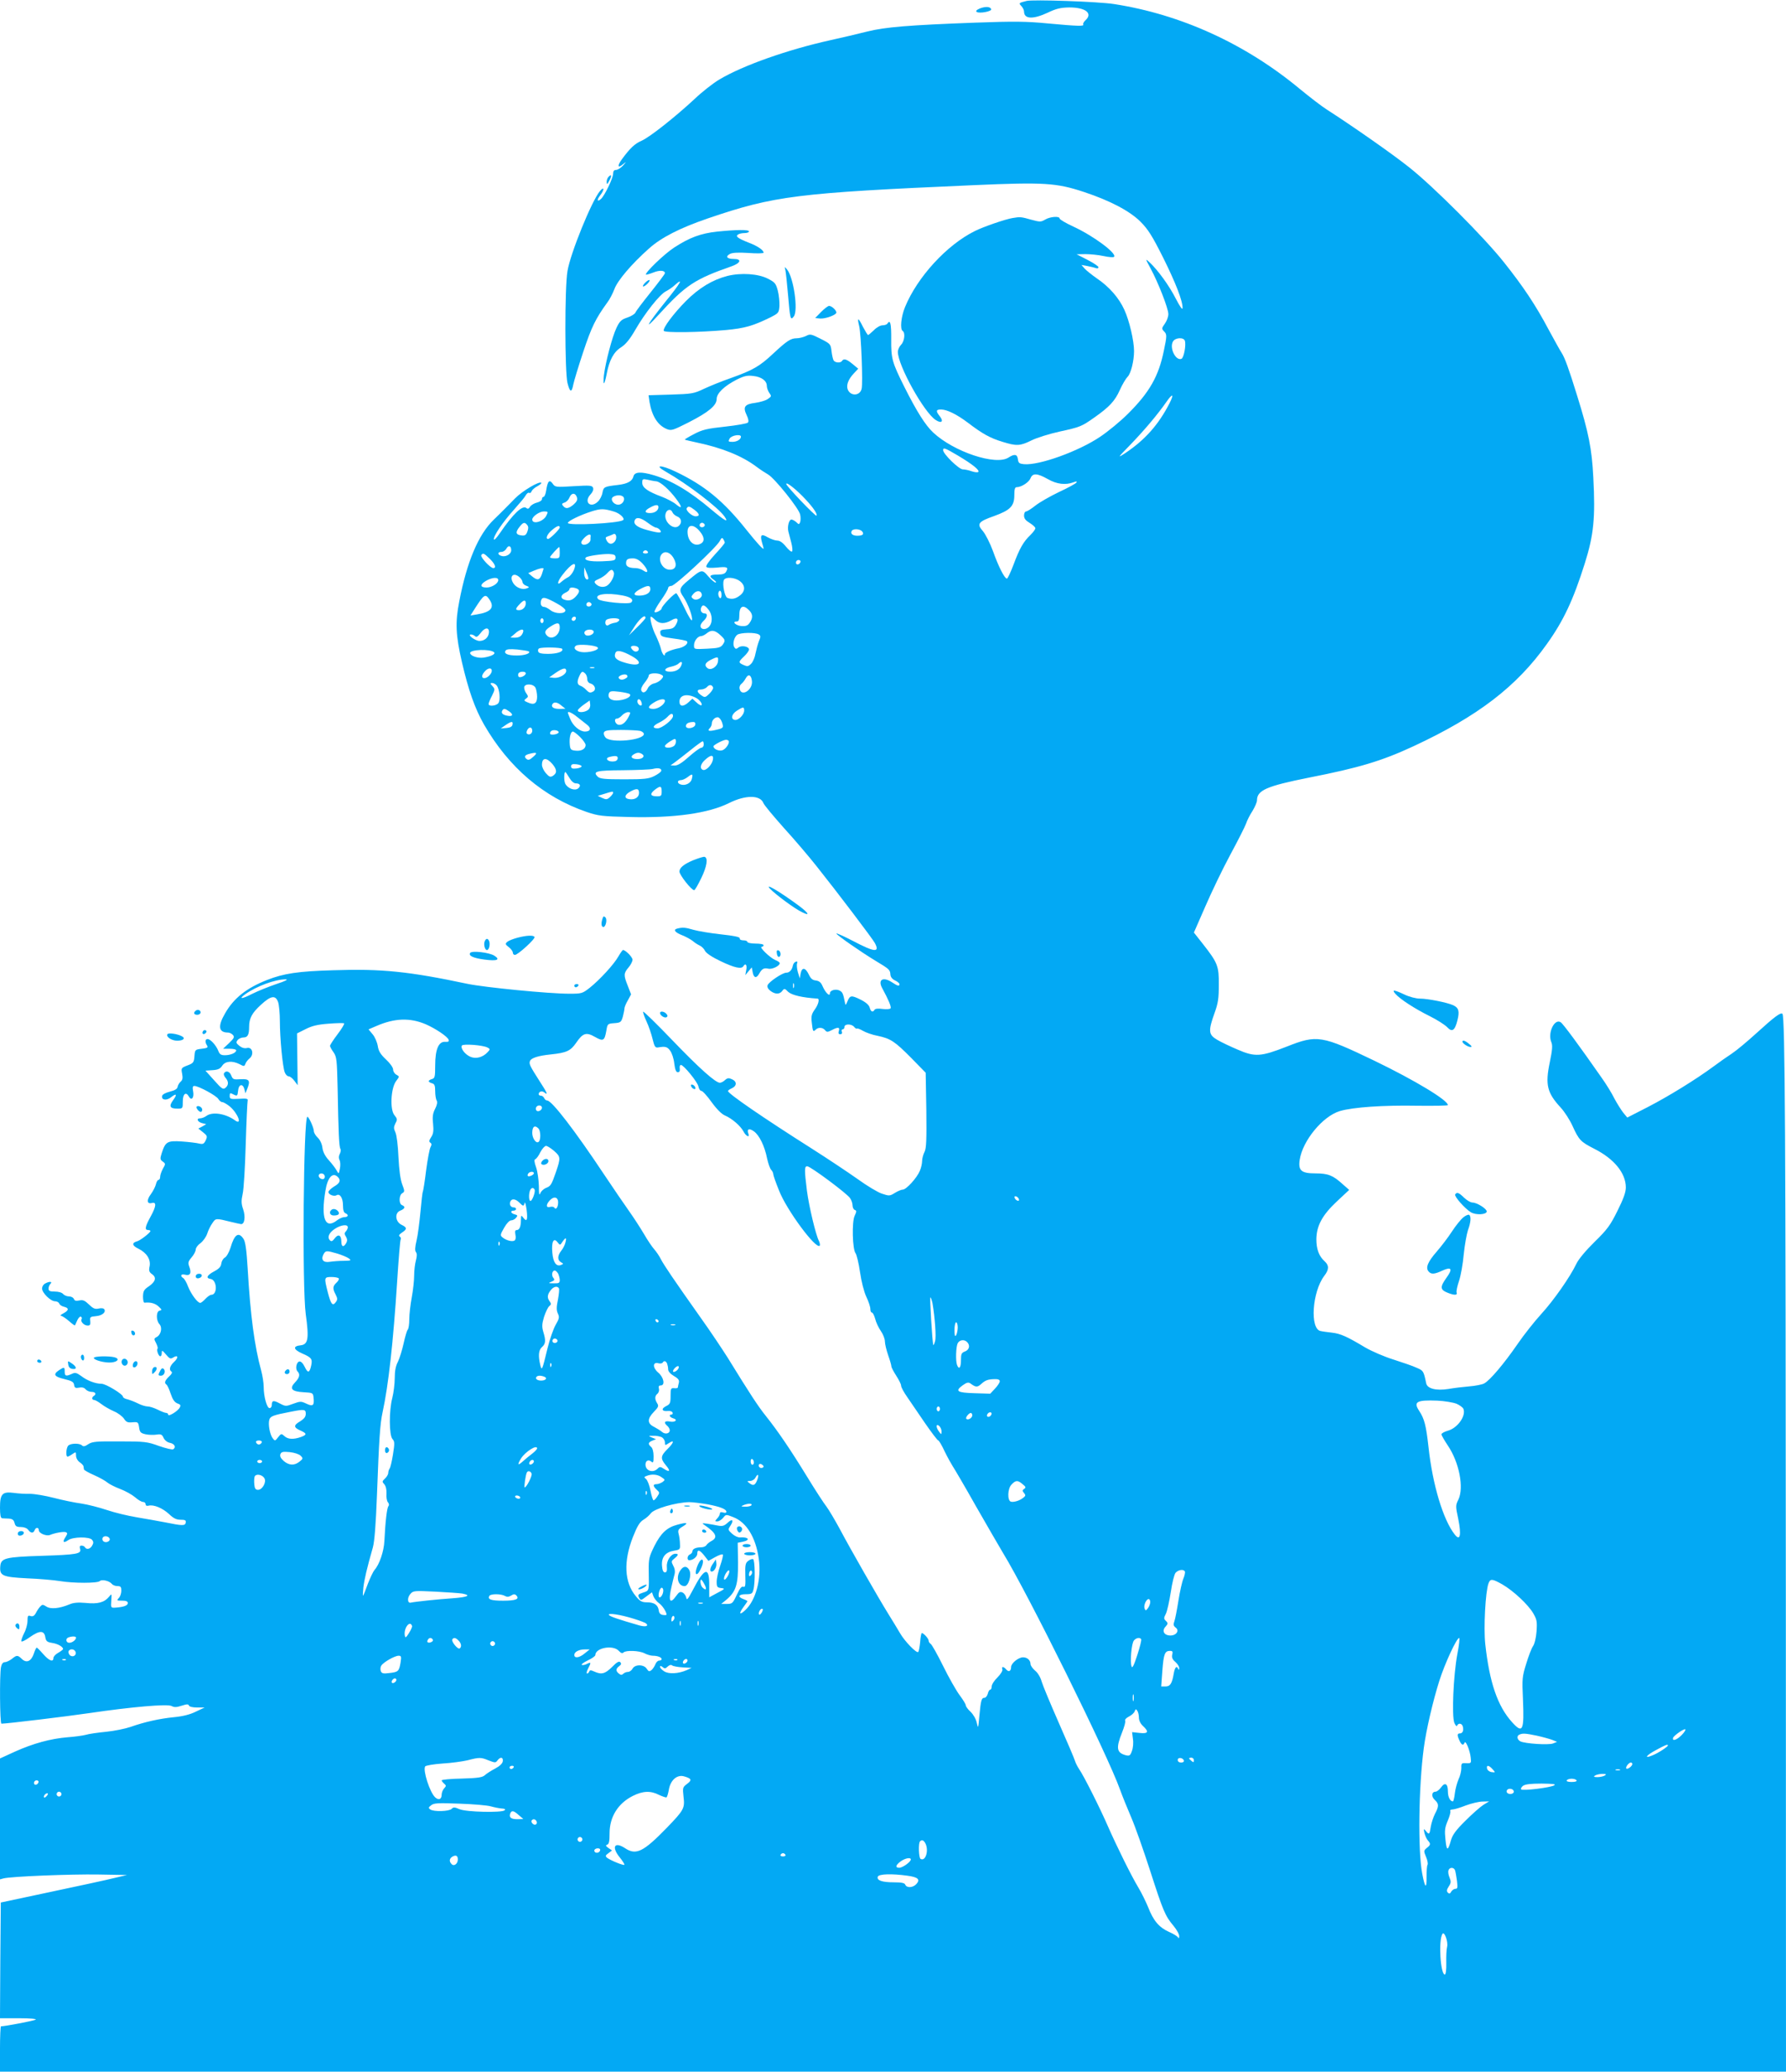 <?xml version="1.0" standalone="no"?>
<!DOCTYPE svg PUBLIC "-//W3C//DTD SVG 20010904//EN"
 "http://www.w3.org/TR/2001/REC-SVG-20010904/DTD/svg10.dtd">
<svg version="1.0" xmlns="http://www.w3.org/2000/svg"
 width="1104pt" height="1280pt" viewBox="0 0 1104 1280"
 preserveAspectRatio="xMidYMid meet">
<g transform="translate(0,1280) scale(0.1,-0.1)"
fill="#03a9f4" stroke="none">
<path d="M6345 12794 c-48 -12 -49 -13 -31 -32 9 -10 16 -25 16 -33 0 -47 54
-50 145 -8 54 26 81 32 135 33 100 0 147 -36 100 -79 -11 -10 -17 -22 -14 -26
7 -12 -32 -11 -217 6 -135 13 -207 14 -452 5 -406 -15 -556 -27 -667 -55 -52
-13 -156 -38 -230 -54 -261 -58 -537 -155 -683 -242 -39 -23 -109 -78 -155
-122 -115 -107 -277 -236 -327 -257 -41 -18 -70 -45 -120 -113 -31 -42 -27
-60 7 -31 21 17 21 16 -1 -9 -14 -15 -33 -27 -43 -27 -12 0 -18 -7 -18 -23 0
-28 -54 -139 -76 -157 -23 -20 -26 -6 -4 23 27 34 26 59 -1 27 -51 -60 -183
-385 -201 -494 -18 -103 -17 -624 0 -693 15 -59 26 -61 36 -8 4 20 31 110 61
200 52 156 76 205 149 306 15 19 34 57 44 83 19 52 105 154 212 249 76 69 192
128 364 187 414 141 551 158 1646 206 435 19 510 14 680 -42 163 -54 284 -118
350 -184 47 -47 72 -87 139 -220 78 -157 122 -269 121 -314 -1 -13 -17 11 -42
59 -40 79 -111 177 -163 225 -26 24 -26 23 8 -40 47 -87 108 -244 109 -279 1
-16 -9 -43 -21 -60 -20 -28 -21 -32 -7 -47 20 -19 20 -27 0 -122 -32 -157 -89
-257 -222 -389 -46 -46 -124 -110 -172 -142 -134 -90 -376 -177 -469 -169 -31
3 -36 7 -39 31 -4 31 -21 34 -58 10 -78 -51 -338 35 -466 155 -48 45 -101 129
-177 280 -77 154 -83 176 -82 295 1 98 -6 126 -24 97 -3 -5 -17 -10 -30 -10
-13 0 -37 -13 -53 -30 -17 -16 -33 -30 -36 -30 -3 0 -17 23 -32 51 -29 59 -37
60 -23 4 12 -50 24 -353 15 -388 -11 -44 -69 -46 -86 -3 -10 27 4 63 38 99
l27 29 -35 29 c-36 30 -55 36 -65 19 -9 -14 -42 -12 -52 3 -4 6 -10 32 -13 57
-5 44 -7 46 -68 77 -58 29 -64 31 -90 17 -15 -7 -41 -14 -57 -14 -37 0 -60
-15 -147 -96 -82 -77 -124 -101 -258 -149 -58 -20 -134 -51 -170 -68 -61 -29
-74 -31 -203 -35 l-138 -4 6 -42 c15 -87 51 -144 107 -167 28 -11 37 -8 136
42 123 63 172 104 172 144 0 35 47 80 123 119 46 23 66 28 103 23 51 -5 84
-30 84 -61 0 -12 7 -31 15 -43 15 -21 14 -23 -10 -39 -13 -9 -48 -19 -76 -23
-66 -8 -78 -25 -54 -75 12 -25 14 -41 8 -47 -6 -6 -69 -17 -141 -25 -112 -12
-141 -19 -192 -46 -33 -17 -59 -33 -57 -34 2 -2 37 -10 78 -19 152 -32 276
-82 364 -148 24 -18 56 -39 72 -48 40 -22 192 -211 199 -248 4 -17 3 -38 0
-47 -6 -15 -8 -16 -24 0 -10 9 -24 16 -30 16 -15 0 -26 -44 -19 -73 3 -12 11
-43 18 -69 7 -27 9 -51 5 -55 -4 -5 -21 9 -38 30 -19 24 -38 37 -53 37 -13 0
-39 9 -59 20 -40 24 -49 16 -36 -31 6 -19 10 -36 10 -38 0 -11 -41 34 -105
114 -143 180 -260 276 -439 361 -90 43 -137 43 -61 0 135 -77 322 -219 364
-278 28 -41 1 -26 -80 42 -134 114 -247 181 -358 214 -79 23 -117 21 -125 -6
-7 -31 -37 -47 -94 -54 -87 -10 -91 -12 -98 -48 -3 -19 -16 -44 -29 -56 -46
-43 -88 -1 -45 45 14 15 20 30 16 41 -6 15 -19 16 -120 10 -111 -7 -115 -6
-130 16 -20 28 -31 16 -40 -43 -3 -22 -11 -39 -16 -39 -6 0 -10 -6 -10 -14 0
-8 -14 -17 -30 -21 -17 -4 -36 -15 -43 -25 -8 -14 -15 -16 -23 -9 -24 20 -82
-35 -164 -155 -19 -28 -35 -45 -37 -39 -6 18 56 109 125 185 33 37 66 76 72
88 6 11 15 18 21 15 5 -4 12 1 15 10 4 9 20 23 36 31 16 9 27 18 24 21 -12 12
-117 -50 -163 -97 -26 -27 -58 -59 -71 -72 -13 -13 -39 -39 -59 -58 -96 -92
-167 -261 -214 -505 -26 -131 -22 -209 16 -375 41 -176 80 -287 137 -387 153
-265 367 -448 635 -540 71 -24 95 -27 264 -31 278 -7 488 23 615 86 102 51
193 51 213 0 5 -13 62 -81 126 -153 65 -71 155 -177 201 -235 130 -163 350
-453 362 -477 32 -60 -2 -57 -133 12 -58 30 -105 51 -105 47 1 -9 152 -114
243 -169 85 -51 89 -55 91 -85 1 -14 11 -28 29 -36 15 -7 27 -17 27 -23 0 -14
-12 -11 -45 11 -57 38 -91 17 -61 -37 37 -68 57 -114 51 -123 -3 -5 -25 -7
-49 -4 -27 4 -46 2 -50 -5 -11 -18 -23 -13 -30 13 -4 16 -23 33 -57 50 -57 28
-65 27 -81 -12 -10 -24 -12 -25 -15 -7 -11 56 -15 65 -32 74 -23 13 -61 3 -61
-16 0 -24 -28 4 -45 43 -10 24 -21 33 -42 36 -21 2 -32 12 -44 38 -21 43 -42
45 -50 5 l-5 -30 -12 38 c-6 21 -8 46 -5 54 4 11 2 14 -8 11 -8 -3 -16 -13
-18 -24 -5 -27 -21 -44 -41 -44 -23 0 -107 -56 -115 -77 -4 -11 2 -23 17 -35
29 -22 57 -23 74 0 12 16 14 16 37 -7 23 -20 87 -35 180 -41 15 0 6 -37 -17
-68 -19 -27 -23 -41 -18 -80 6 -55 8 -60 24 -44 16 16 43 15 58 -3 11 -13 15
-13 41 0 39 21 52 19 44 -5 -4 -14 -2 -20 9 -20 10 0 13 6 10 15 -4 8 -1 15 5
15 6 0 11 7 11 15 0 20 44 20 60 0 7 -9 15 -13 18 -10 3 2 19 -4 36 -14 17
-10 58 -25 91 -31 80 -17 105 -33 209 -138 l88 -90 4 -230 c2 -188 0 -237 -11
-259 -8 -15 -15 -41 -15 -56 0 -15 -6 -43 -14 -61 -18 -44 -84 -116 -105 -116
-9 0 -31 -9 -50 -21 -31 -19 -35 -19 -80 -4 -25 8 -93 49 -151 91 -58 41 -184
125 -280 186 -303 192 -520 341 -520 357 0 3 10 11 22 16 33 14 35 42 4 56
-21 10 -29 9 -44 -4 -10 -10 -25 -17 -32 -17 -27 0 -128 90 -295 264 -96 100
-176 178 -179 175 -3 -2 6 -29 20 -59 14 -30 31 -80 38 -110 11 -45 16 -54 32
-52 47 8 58 5 76 -19 11 -14 23 -50 26 -80 5 -38 11 -54 22 -54 10 0 14 8 12
23 -2 12 1 22 7 22 17 0 102 -104 108 -132 3 -16 11 -28 18 -28 8 0 36 -31 64
-70 32 -44 63 -75 84 -83 43 -19 94 -63 113 -98 15 -30 41 -41 30 -13 -11 28
5 35 34 14 34 -24 67 -92 82 -169 7 -31 18 -62 25 -69 7 -7 13 -19 13 -27 0
-7 16 -53 36 -102 47 -120 227 -363 251 -340 3 4 1 17 -5 30 -19 36 -61 211
-74 310 -16 129 -16 152 2 151 21 -1 244 -167 264 -196 9 -12 16 -33 16 -46 0
-12 6 -25 14 -28 12 -4 11 -10 -1 -36 -18 -36 -14 -208 6 -232 6 -8 19 -59 27
-115 8 -57 25 -124 39 -153 14 -29 25 -63 25 -75 0 -13 4 -23 10 -23 5 0 14
-17 20 -39 5 -21 21 -55 35 -75 14 -20 25 -49 25 -64 0 -15 9 -53 20 -85 11
-31 20 -62 20 -69 0 -7 14 -33 30 -58 16 -25 30 -52 30 -61 0 -10 17 -41 38
-71 20 -30 70 -103 110 -161 41 -59 77 -107 82 -107 4 0 22 -30 39 -67 18 -37
41 -78 50 -92 10 -15 75 -125 143 -246 69 -121 145 -251 168 -290 153 -249
649 -1251 724 -1464 13 -36 44 -113 69 -171 25 -58 77 -206 117 -330 80 -248
92 -277 144 -339 20 -24 36 -53 35 -64 0 -12 -3 -16 -6 -9 -3 7 -29 24 -58 36
-61 28 -96 69 -129 155 -14 33 -40 87 -59 118 -45 75 -132 251 -188 378 -48
111 -151 316 -179 355 -9 14 -21 36 -25 50 -4 14 -49 120 -100 235 -51 116
-99 231 -106 255 -7 26 -24 55 -41 68 -15 13 -28 31 -28 41 0 23 -20 41 -46
41 -29 0 -74 -37 -74 -60 0 -26 -15 -33 -30 -15 -16 19 -31 20 -24 1 3 -8 -10
-30 -30 -50 -20 -19 -36 -44 -36 -56 0 -11 -4 -20 -9 -20 -5 0 -12 -11 -15
-25 -4 -14 -13 -25 -20 -25 -19 0 -23 -15 -32 -111 -7 -79 -8 -82 -16 -44 -5
24 -21 51 -38 68 -17 15 -30 34 -30 40 0 7 -17 35 -38 63 -21 28 -67 109 -102
180 -35 71 -70 133 -77 137 -7 4 -13 14 -13 21 0 12 -31 46 -42 46 -3 0 -8
-25 -10 -55 -3 -30 -8 -58 -12 -62 -10 -10 -84 66 -113 117 -15 25 -47 79 -73
120 -62 100 -234 400 -300 525 -30 55 -66 116 -81 136 -16 20 -70 103 -120
185 -105 171 -180 281 -254 374 -49 61 -98 136 -236 360 -33 52 -108 165 -169
250 -167 236 -225 322 -245 360 -9 19 -28 46 -40 60 -13 14 -42 57 -64 95 -23
39 -64 102 -91 140 -28 39 -98 142 -157 230 -178 268 -322 455 -350 455 -7 0
-16 7 -19 15 -4 8 -12 15 -20 15 -8 0 -14 4 -14 9 0 17 20 23 35 11 25 -21 17
-1 -29 69 -60 94 -67 107 -60 125 7 19 51 33 129 41 97 10 122 22 156 71 42
62 63 68 117 37 51 -29 59 -24 70 38 7 43 8 44 49 47 39 3 43 6 53 40 5 20 10
43 10 51 0 7 9 30 21 50 l20 37 -20 52 c-27 67 -26 78 4 114 14 16 25 38 25
48 0 16 -43 60 -59 60 -3 0 -16 -18 -28 -39 -28 -50 -115 -144 -176 -193 -47
-37 -51 -38 -129 -38 -125 0 -522 39 -628 61 -364 77 -531 94 -830 84 -217 -6
-307 -20 -409 -60 -127 -50 -206 -112 -260 -207 -46 -79 -40 -118 19 -118 9 0
23 -7 30 -15 11 -13 6 -21 -24 -50 l-37 -35 40 0 c23 0 41 -4 41 -10 0 -15
-35 -30 -70 -30 -24 0 -33 6 -41 28 -13 33 -48 72 -66 72 -15 0 -17 -19 -3
-40 8 -12 2 -16 -33 -20 -41 -5 -42 -6 -45 -46 -3 -38 -6 -43 -43 -57 -39 -15
-40 -17 -33 -52 5 -27 2 -39 -9 -48 -8 -7 -17 -21 -19 -32 -2 -13 -16 -22 -48
-30 -27 -7 -46 -17 -48 -27 -5 -25 27 -30 55 -8 34 27 40 19 13 -18 -27 -37
-20 -52 26 -52 34 0 34 0 34 45 0 47 20 62 38 29 16 -28 33 -6 26 32 -5 26 -3
34 8 34 26 0 138 -61 148 -81 6 -10 17 -19 25 -19 7 0 27 -12 45 -26 51 -43
80 -121 32 -86 -58 42 -140 54 -176 27 -11 -8 -28 -15 -39 -15 -26 0 -16 -23
14 -30 l24 -6 -24 -14 -25 -13 29 -23 c26 -21 28 -25 17 -49 -11 -23 -17 -26
-40 -21 -15 4 -63 10 -107 13 -91 6 -102 -1 -125 -71 -11 -35 -11 -41 6 -53
18 -13 18 -15 1 -44 -9 -17 -17 -39 -17 -50 0 -10 -4 -19 -10 -19 -5 0 -13
-12 -16 -27 -4 -16 -18 -43 -31 -61 -28 -37 -25 -63 6 -55 30 8 27 -21 -9 -86
-33 -60 -37 -81 -15 -81 8 0 15 -3 15 -6 0 -10 -63 -59 -83 -64 -34 -9 -30
-27 8 -45 51 -25 78 -66 70 -109 -6 -27 -3 -36 15 -49 29 -20 22 -46 -20 -75
-30 -20 -35 -29 -36 -63 0 -23 4 -39 10 -38 36 4 65 -4 86 -23 21 -20 22 -23
7 -26 -22 -4 -23 -59 -2 -83 20 -21 11 -65 -16 -80 -18 -9 -18 -12 -4 -38 8
-16 12 -31 9 -34 -8 -8 6 -47 17 -47 5 0 9 9 9 21 0 18 3 17 26 -10 22 -26 28
-29 44 -19 31 20 35 0 7 -26 -28 -26 -34 -50 -17 -61 7 -4 1 -16 -15 -30 -26
-25 -31 -40 -16 -50 5 -3 17 -28 26 -56 12 -36 24 -53 41 -60 20 -7 23 -12 15
-26 -11 -22 -71 -58 -71 -44 0 6 -6 11 -13 11 -7 0 -30 9 -52 20 -22 11 -50
20 -63 20 -12 0 -39 8 -60 19 -20 10 -49 21 -64 25 -16 3 -28 11 -28 16 0 16
-106 80 -132 80 -37 0 -89 19 -126 48 -29 21 -38 23 -58 13 -36 -16 -44 -14
-44 14 0 29 -3 30 -35 9 -39 -26 -30 -40 33 -55 46 -11 58 -18 60 -36 3 -18 8
-21 31 -17 18 4 32 0 40 -10 8 -9 24 -16 37 -16 24 0 32 -14 14 -25 -14 -8
-13 -25 2 -25 6 0 26 -11 44 -25 18 -14 53 -34 78 -45 25 -10 52 -31 62 -45
14 -22 23 -26 53 -23 34 3 36 1 41 -32 4 -30 10 -35 40 -42 19 -4 50 -5 68 -2
27 4 34 1 43 -20 7 -15 23 -28 40 -31 29 -6 39 -28 19 -40 -6 -3 -45 6 -88 21
-71 26 -89 28 -242 28 -145 1 -169 -1 -194 -17 -20 -14 -31 -16 -39 -8 -15 15
-70 14 -85 -1 -13 -13 -17 -68 -4 -68 4 0 18 7 30 16 21 14 22 14 22 -10 0
-14 9 -31 23 -41 12 -8 23 -20 23 -25 1 -6 2 -14 3 -19 0 -4 29 -21 64 -36 34
-15 71 -36 82 -46 11 -9 46 -27 78 -39 32 -12 73 -35 92 -51 18 -16 40 -29 49
-29 9 0 16 -6 16 -14 0 -9 7 -12 19 -9 31 8 86 -15 126 -52 27 -26 45 -35 71
-35 28 0 35 -3 32 -18 -4 -20 -19 -20 -128 2 -41 8 -120 22 -174 31 -55 9
-138 29 -185 45 -48 16 -118 34 -158 40 -39 5 -116 21 -170 35 -54 14 -120 25
-148 25 -27 -1 -73 2 -101 6 -70 9 -84 -7 -84 -92 0 -44 4 -64 13 -65 6 0 25
-2 42 -2 22 -2 30 -8 35 -27 5 -20 12 -25 39 -25 19 0 38 -7 45 -17 16 -22 32
-23 40 -3 7 20 26 19 26 0 0 -19 47 -38 69 -29 32 13 84 22 98 17 11 -5 11 -9
-2 -30 -21 -31 -13 -40 17 -19 29 21 131 22 147 2 9 -11 10 -20 1 -35 -11 -22
-35 -28 -45 -11 -3 6 -13 10 -21 10 -11 0 -13 -6 -9 -20 10 -31 -20 -36 -238
-43 -222 -7 -250 -14 -255 -62 -6 -61 11 -69 165 -77 76 -3 167 -11 203 -17
84 -14 233 -14 247 0 12 12 58 2 74 -17 6 -8 22 -14 35 -14 20 0 24 -5 24 -29
0 -16 -7 -37 -16 -45 -14 -15 -12 -16 20 -16 25 0 36 -4 36 -15 0 -15 -24 -24
-75 -28 -30 -2 -30 -1 -27 43 3 45 3 45 -15 23 -28 -34 -69 -45 -143 -37 -48
4 -75 2 -101 -9 -62 -26 -117 -31 -143 -13 -22 14 -25 13 -39 -2 -8 -9 -20
-27 -26 -40 -9 -16 -18 -21 -32 -17 -16 6 -19 1 -19 -30 0 -20 -9 -54 -21 -76
-11 -22 -19 -45 -17 -50 2 -5 26 6 53 26 60 42 88 42 95 0 4 -25 11 -31 42
-36 35 -5 68 -24 68 -38 0 -3 -14 -14 -30 -23 -17 -9 -30 -24 -30 -33 0 -27
-27 -16 -63 25 -19 22 -37 40 -40 40 -3 0 -11 -16 -17 -35 -16 -49 -45 -63
-74 -36 -27 26 -32 26 -63 1 -14 -11 -34 -20 -43 -20 -12 0 -20 -11 -24 -31
-9 -48 -7 -349 3 -349 33 0 406 45 541 65 265 39 485 58 511 44 17 -9 31 -8
62 2 32 10 41 11 45 1 2 -7 23 -12 50 -12 l47 0 -55 -26 c-36 -18 -82 -29
-135 -34 -91 -9 -183 -30 -268 -60 -32 -11 -100 -25 -150 -30 -51 -5 -108 -13
-127 -19 -19 -5 -70 -12 -113 -15 -106 -9 -211 -38 -323 -88 l-94 -43 0 -374
0 -373 22 6 c45 12 416 27 588 24 l175 -3 -80 -19 c-44 -11 -219 -49 -390 -85
l-310 -66 -3 -358 -2 -357 117 0 c70 0 112 -4 103 -9 -12 -7 -190 -41 -214
-41 -3 0 -6 -63 -6 -140 l0 -140 5520 0 5520 0 -1 2943 c-1 2817 -5 3577 -21
3593 -11 10 -49 -18 -160 -119 -56 -51 -124 -108 -153 -127 -29 -19 -79 -54
-111 -78 -111 -82 -282 -187 -408 -252 l-127 -65 -25 30 c-13 17 -38 56 -55
88 -16 33 -52 91 -80 130 -139 199 -237 332 -252 341 -38 24 -81 -65 -58 -122
9 -21 7 -47 -9 -125 -29 -139 -17 -189 67 -280 24 -26 57 -77 74 -115 39 -86
50 -97 132 -139 124 -62 197 -151 197 -240 0 -30 -15 -71 -52 -145 -44 -89
-63 -115 -142 -192 -54 -53 -99 -107 -112 -135 -38 -80 -140 -226 -217 -310
-41 -45 -107 -128 -146 -185 -84 -122 -172 -226 -207 -244 -13 -7 -55 -15 -92
-18 -37 -3 -95 -10 -129 -16 -75 -12 -131 2 -137 35 -16 76 -17 78 -59 96 -23
11 -88 33 -144 51 -55 17 -134 51 -175 75 -110 66 -151 85 -205 91 -26 3 -58
7 -70 10 -67 13 -52 242 23 341 30 39 30 64 3 89 -36 32 -52 76 -52 137 1 84
37 150 128 235 l75 70 -40 35 c-60 55 -91 67 -168 67 -88 0 -108 17 -98 84 18
118 142 269 248 301 81 24 271 37 479 33 104 -1 189 0 189 4 0 30 -204 153
-452 273 -329 158 -356 163 -545 88 -159 -62 -195 -65 -303 -18 -47 20 -104
47 -127 61 -53 31 -55 54 -16 163 23 63 27 93 27 176 1 116 -7 136 -98 252
l-56 71 70 160 c38 88 107 232 154 319 47 87 91 174 98 193 6 19 24 55 40 79
15 25 28 54 28 66 0 62 60 88 320 140 311 61 451 103 647 194 398 185 638 369
825 632 103 144 163 272 234 497 56 177 66 284 53 531 -9 179 -29 278 -100
506 -51 165 -76 234 -96 265 -9 13 -44 77 -79 141 -81 153 -157 267 -278 419
-124 156 -434 466 -584 585 -101 81 -356 259 -509 357 -32 20 -107 78 -168
128 -336 279 -735 461 -1150 525 -98 15 -500 29 -540 19z m979 -2099 c9 -25
-6 -106 -21 -112 -35 -14 -75 66 -53 106 13 25 65 29 74 6z m-95 -387 c-67
-131 -151 -226 -274 -308 -49 -32 -48 -30 31 51 90 93 171 190 222 263 40 58
52 55 21 -6z m-2649 -206 c0 -17 -25 -32 -52 -32 -26 0 -28 2 -18 20 10 20 70
30 70 12z m1340 -116 c91 -54 138 -92 127 -102 -4 -4 -22 -2 -40 4 -19 7 -44
12 -56 12 -23 0 -120 94 -121 118 0 19 10 15 90 -32z m557 -146 c55 -32 110
-38 158 -20 19 7 24 7 19 -1 -4 -7 -52 -33 -108 -59 -56 -27 -121 -64 -146
-84 -25 -20 -51 -36 -57 -36 -7 0 -13 -11 -13 -25 0 -19 10 -31 35 -46 19 -12
35 -26 35 -33 0 -7 -14 -25 -31 -42 -43 -41 -67 -83 -104 -183 -18 -47 -36
-86 -41 -86 -14 0 -52 74 -86 170 -18 49 -46 104 -62 123 -40 45 -30 59 70 94
99 36 124 61 124 129 0 38 4 49 15 49 29 0 76 31 85 55 13 33 41 32 107 -5z
m-2419 -14 c26 -4 80 -52 123 -110 37 -50 37 -64 -1 -33 -16 14 -56 35 -87 47
-89 33 -123 57 -123 87 0 24 3 25 33 19 17 -4 42 -9 55 -10z m923 -113 c46
-49 74 -91 66 -99 -6 -6 -187 183 -187 196 0 15 65 -36 121 -97z m-1415 15 c5
-16 0 -27 -20 -45 -31 -26 -49 -29 -65 -9 -10 11 -8 16 9 21 12 4 25 18 30 31
12 30 36 31 46 2z m290 -3 c8 -21 -15 -47 -39 -43 -29 4 -46 36 -27 48 23 15
60 12 66 -5z m214 -58 c0 -21 -22 -37 -52 -37 -36 0 -36 15 0 34 34 19 52 20
52 3z m224 -18 c31 -24 33 -39 6 -39 -24 0 -63 37 -55 50 9 15 19 12 49 -11z
m-498 -10 c37 -11 70 -44 55 -53 -32 -20 -341 -35 -341 -17 0 12 77 49 149 72
55 17 74 17 137 -2z m361 -5 c3 -8 16 -20 29 -25 27 -10 32 -40 9 -59 -33 -27
-93 27 -81 75 7 28 33 34 43 9z m-779 -18 c-17 -39 -88 -59 -88 -26 0 19 45
50 72 50 26 0 27 -2 16 -24z m626 -46 c22 -17 45 -30 52 -30 6 0 17 -7 24 -15
16 -20 -6 -20 -79 0 -61 16 -87 36 -78 59 9 24 37 19 81 -14z m-745 -14 c8
-10 8 -21 1 -40 -8 -22 -15 -27 -37 -24 -35 4 -38 19 -13 51 24 31 33 33 49
13z m1096 5 c7 -12 -12 -24 -25 -16 -11 7 -4 25 10 25 5 0 11 -4 15 -9z m-895
-20 c0 -11 -61 -71 -72 -71 -18 0 -6 30 23 54 31 27 49 33 49 17z m864 -22
c31 -36 33 -64 8 -78 -41 -22 -82 15 -82 73 0 47 37 49 74 5z m1005 -2 c14
-18 4 -27 -30 -27 -29 0 -44 13 -34 30 9 15 51 12 64 -3z m-1529 -63 c-17 -20
-37 -18 -50 6 -9 17 -8 21 7 26 10 3 25 9 33 13 19 11 27 -24 10 -45z m-149
33 c-1 -4 -1 -14 -1 -22 0 -21 -39 -40 -53 -26 -8 8 -4 18 13 36 22 23 43 30
41 12z m829 -40 c0 -4 -27 -37 -60 -72 -34 -37 -58 -70 -54 -77 4 -7 27 -8 64
-5 64 7 74 3 59 -24 -7 -14 -21 -19 -54 -19 -50 0 -56 -10 -22 -33 12 -9 17
-16 10 -16 -6 -1 -26 17 -45 38 -38 45 -41 44 -120 -22 -60 -49 -64 -62 -33
-106 28 -42 59 -124 52 -143 -2 -7 -23 26 -45 74 -23 48 -46 89 -51 92 -9 6
-91 -79 -91 -93 0 -11 -39 -31 -44 -22 -3 4 15 37 39 71 25 35 45 70 45 77 0
7 9 13 20 13 23 0 277 236 299 277 10 20 15 23 22 12 5 -8 9 -17 9 -22z
m-1320 -47 c0 -24 -34 -43 -60 -35 -26 8 -26 25 0 25 10 0 24 9 30 20 13 24
30 18 30 -10z m300 -15 c0 -32 -2 -35 -30 -35 -16 0 -30 3 -30 7 0 7 51 63 57
63 2 0 3 -16 3 -35z m545 5 c3 -5 -3 -10 -15 -10 -12 0 -18 5 -15 10 3 6 10
10 15 10 5 0 12 -4 15 -10z m158 -37 c25 -43 15 -73 -23 -73 -47 0 -79 67 -48
98 20 20 51 9 71 -25z m-1136 -5 c33 -32 43 -58 22 -58 -18 0 -81 68 -74 80
10 15 16 13 52 -22z m778 7 c0 -18 -8 -20 -84 -23 -76 -3 -116 7 -99 24 10 9
100 22 143 21 33 -2 40 -6 40 -22z m166 -36 c36 -39 41 -68 7 -45 -12 9 -35
16 -49 16 -40 0 -59 10 -59 29 0 25 9 31 43 31 20 0 38 -10 58 -31z m977 9
c-6 -18 -28 -21 -28 -4 0 9 7 16 16 16 9 0 14 -5 12 -12z m-1401 -51 c-8 -18
-23 -37 -35 -43 -12 -6 -31 -19 -42 -29 -29 -27 -26 1 6 42 57 75 96 92 71 30z
m-187 9 c0 -1 -5 -17 -11 -35 -13 -36 -27 -39 -60 -12 l-24 20 35 15 c33 14
60 20 60 12z m276 -63 c-12 -12 -26 11 -25 40 l1 32 14 -34 c8 -18 13 -36 10
-38z m158 41 c8 -20 -19 -70 -44 -84 -23 -12 -52 -6 -70 15 -9 11 -5 17 22 28
18 8 42 24 52 36 23 25 32 26 40 5z m-582 -31 c10 -9 18 -22 18 -30 0 -7 10
-18 23 -22 20 -8 20 -10 4 -16 -27 -11 -65 3 -83 30 -29 44 0 73 38 38z m-132
-17 c0 -21 -40 -46 -72 -46 -40 0 -43 17 -6 40 39 23 78 26 78 6z m1494 -7
c34 -26 34 -62 0 -88 -27 -21 -50 -26 -78 -15 -16 6 -32 83 -22 109 8 22 68
19 100 -6z m-554 -49 c0 -24 -28 -40 -70 -40 -40 0 -36 17 10 42 44 23 60 23
60 -2z m-456 4 c22 -8 20 -23 -6 -51 -22 -23 -43 -28 -72 -17 -24 9 -19 29 9
42 14 6 25 16 25 22 0 11 20 13 44 4z m774 -36 c5 -23 -35 -43 -54 -27 -13 10
-12 14 3 31 20 22 46 20 51 -4z m122 -4 c0 -14 -4 -23 -10 -19 -5 3 -10 15
-10 26 0 10 5 19 10 19 6 0 10 -12 10 -26z m-612 -3 c52 -10 71 -26 54 -43
-14 -14 -187 3 -204 20 -30 30 51 42 150 23z m-824 -23 c36 -51 12 -80 -75
-94 l-41 -7 28 44 c55 86 64 92 88 57z m421 -28 c28 -15 50 -34 50 -41 0 -23
-62 -23 -91 0 -15 12 -33 21 -40 21 -18 0 -26 17 -19 41 8 24 26 20 100 -21z
m-195 2 c0 -23 -19 -42 -42 -42 -24 0 -23 9 4 37 26 28 38 29 38 5z m405 -1
c7 -12 -12 -24 -25 -16 -11 7 -4 25 10 25 5 0 11 -4 15 -9z m724 -37 c27 -34
27 -85 1 -109 -21 -19 -50 -14 -50 8 0 8 9 22 20 32 23 21 26 45 6 45 -19 0
-29 17 -22 35 8 22 22 18 45 -11z m251 -4 c24 -24 25 -48 4 -78 -12 -18 -24
-22 -52 -20 -34 3 -60 28 -28 28 12 0 16 10 16 38 0 57 23 69 60 32z m-1070
-48 c0 -13 -12 -22 -22 -16 -10 6 -1 24 13 24 5 0 9 -4 9 -8z m430 0 c0 -4
-23 -30 -51 -57 l-51 -50 37 58 c33 49 65 74 65 49z m60 -12 c25 -25 59 -26
99 -3 37 22 50 11 30 -25 -12 -22 -23 -28 -57 -30 -38 -3 -43 -6 -40 -25 3
-19 12 -23 80 -32 42 -5 80 -13 84 -17 12 -13 -16 -36 -49 -43 -47 -9 -87 -26
-87 -37 0 -21 -19 5 -25 35 -4 17 -18 52 -30 78 -24 45 -42 119 -31 119 3 0
15 -9 26 -20z m-690 -5 c0 -8 -4 -15 -10 -15 -5 0 -10 7 -10 15 0 8 5 15 10
15 6 0 10 -7 10 -15z m468 3 c-3 -7 -15 -15 -29 -16 -13 -2 -29 -8 -36 -13
-14 -12 -27 6 -19 26 7 19 90 21 84 3z m-368 -45 c0 -48 -49 -80 -78 -51 -20
20 -14 35 21 57 43 28 57 26 57 -6z m-438 -33 c-3 -29 -27 -50 -58 -50 -26 0
-79 39 -53 40 8 0 20 -5 26 -11 8 -8 17 -2 34 20 27 37 55 37 51 1z m211 3
c-9 -24 -23 -33 -53 -33 l-25 1 28 24 c33 30 59 33 50 8z m437 3 c0 -18 -39
-31 -52 -18 -15 15 0 32 28 32 14 0 24 -6 24 -14z m785 -22 c29 -27 30 -33 11
-59 -12 -16 -29 -20 -95 -23 -81 -4 -81 -4 -81 21 0 27 23 57 45 57 7 0 23 8
36 19 27 21 49 18 84 -15z m235 6 c13 -8 13 -14 1 -42 -7 -18 -16 -52 -21 -76
-4 -24 -16 -52 -27 -63 -17 -17 -23 -18 -46 -8 -34 15 -34 19 3 54 17 16 30
35 30 42 0 19 -47 28 -66 12 -13 -10 -17 -10 -25 2 -12 19 -2 61 18 77 20 14
111 16 133 2z m-996 -80 c13 -13 -36 -30 -83 -30 -45 0 -75 25 -50 41 16 11
119 3 133 -11z m252 -1 c11 -18 -13 -34 -31 -19 -8 7 -15 16 -15 21 0 13 38
11 46 -2z m-471 -8 c10 -17 -31 -31 -88 -31 -38 0 -57 4 -60 14 -3 8 -1 17 6
20 22 9 136 6 142 -3z m-421 -21 c11 -11 -19 -26 -65 -33 -36 -5 -81 10 -83
28 -2 22 124 27 148 5z m215 5 c12 -12 -26 -25 -74 -25 -56 0 -82 11 -70 30 6
9 26 11 73 7 36 -4 67 -9 71 -12z m635 -28 c76 -42 52 -69 -39 -42 -57 16 -72
32 -61 61 8 20 42 13 100 -19z m534 -34 c-4 -33 -44 -58 -65 -41 -21 17 -15
33 20 51 44 22 49 21 45 -10z m-225 -20 c-9 -28 -34 -43 -71 -43 -43 0 -38 22
7 31 18 4 38 12 44 18 17 17 27 13 20 -6z m-540 -20 c-7 -2 -19 -2 -25 0 -7 3
-2 5 12 5 14 0 19 -2 13 -5z m-633 -17 c0 -19 -27 -46 -46 -46 -19 0 -18 19 3
42 19 22 43 24 43 4z m460 -1 c0 -22 -45 -47 -77 -43 l-28 3 40 28 c44 30 65
34 65 12z m-250 -15 c0 -15 -38 -32 -45 -20 -3 5 -3 15 0 20 8 13 45 13 45 0z
m368 -2 c7 -7 12 -22 12 -34 0 -13 8 -24 20 -27 26 -7 37 -36 19 -48 -20 -12
-26 -11 -46 9 -10 11 -26 22 -35 25 -21 7 -23 26 -6 62 13 28 19 30 36 13z
m252 -28 c-20 -13 -37 -12 -45 0 -9 14 37 31 50 19 6 -7 5 -13 -5 -19z m220
20 c12 -7 12 -11 -3 -28 -10 -11 -30 -22 -45 -25 -15 -3 -31 -16 -37 -28 -12
-28 -33 -36 -41 -15 -4 9 5 29 20 47 14 17 26 37 26 45 0 16 56 19 80 4z m558
-38 c6 -55 -66 -100 -76 -48 -3 11 2 24 10 30 8 6 20 21 27 34 16 31 35 23 39
-16z m-1578 -27 c18 -22 25 -92 10 -110 -14 -17 -60 -21 -60 -5 0 6 9 29 21
51 19 39 19 42 3 60 -15 16 -15 19 -2 19 9 0 21 -7 28 -15z m240 -14 c5 -11
10 -36 10 -56 0 -42 -19 -53 -58 -35 -24 10 -25 13 -10 24 14 10 14 14 2 31
-8 10 -14 27 -14 37 0 26 56 25 70 -1z m1098 1 c2 -6 -8 -23 -23 -38 -24 -23
-28 -25 -47 -12 -32 21 -34 38 -5 38 13 0 30 7 37 15 14 17 31 16 38 -3z
m-515 -41 c13 -13 -21 -33 -66 -38 -47 -6 -74 13 -63 43 5 14 16 16 64 10 31
-4 60 -10 65 -15z m408 -22 c22 -11 43 -38 35 -46 -3 -4 -17 4 -31 17 l-25 23
-23 -21 c-32 -30 -57 -29 -57 3 0 41 46 52 101 24z m-337 -25 c4 -9 4 -19 2
-21 -8 -8 -26 8 -26 23 0 19 16 18 24 -2z m146 6 c0 -21 -41 -50 -70 -50 -39
0 -38 15 3 40 34 21 67 26 67 10z m-476 -57 c-23 -17 -67 -17 -62 0 3 6 20 22
39 35 l34 24 3 -23 c2 -14 -3 -28 -14 -36z m-163 27 l24 -19 -37 -1 c-37 0
-54 12 -43 30 10 15 31 12 56 -10z m1129 -30 c0 -26 -36 -62 -58 -58 -27 5
-20 36 13 57 39 25 45 25 45 1z m-1452 -6 c28 -19 21 -33 -13 -26 -28 5 -39
17 -30 32 8 14 17 13 43 -6z m420 -34 c20 -16 48 -38 61 -48 28 -21 21 -42
-13 -42 -32 0 -74 35 -91 77 -8 20 -15 37 -15 39 0 12 26 0 58 -26z m318 2
c-19 -37 -41 -54 -63 -50 -21 4 -31 38 -10 38 8 0 22 9 32 20 10 11 27 20 37
20 17 0 17 -2 4 -28z m274 4 c0 -22 -68 -76 -95 -76 -35 0 -31 16 9 35 19 9
42 25 52 36 20 22 34 25 34 5z m303 -39 c11 -34 9 -36 -39 -47 -42 -10 -54 -6
-36 12 7 7 12 19 12 28 0 21 21 41 39 38 8 -2 19 -16 24 -31z m-1295 -14 c-2
-12 -14 -19 -38 -21 l-35 -3 30 21 c37 25 47 25 43 3z m1130 0 c-4 -23 -58
-31 -58 -9 0 15 14 24 43 25 12 1 17 -5 15 -16z m-1008 -38 c0 -17 -17 -28
-30 -20 -7 4 -7 13 0 26 12 21 30 17 30 -6z m163 -10 c-3 -13 -53 -20 -53 -7
0 15 13 23 35 20 11 -2 19 -7 18 -13z m505 9 c12 -4 22 -12 22 -19 0 -38 -201
-58 -236 -23 -9 9 -14 24 -11 32 5 13 24 16 104 16 54 0 108 -3 121 -6z m-372
-38 c19 -19 34 -41 34 -49 0 -24 -26 -39 -62 -35 -29 3 -33 7 -36 37 -4 42 5
81 19 81 6 0 26 -15 45 -34z m584 -51 c-14 -17 -60 -20 -60 -5 0 6 15 19 33
30 28 17 32 18 35 5 2 -9 -2 -22 -8 -30z m333 29 c11 -12 -17 -55 -40 -60 -22
-6 -53 9 -53 25 0 8 59 39 76 40 6 1 13 -2 17 -5z m-153 -24 c0 -11 -7 -20
-15 -20 -8 0 -42 -25 -76 -55 -42 -38 -70 -55 -88 -55 l-26 1 29 21 c16 12 59
45 95 74 36 29 69 53 74 54 4 0 7 -9 7 -20z m-1054 -76 c-22 -20 -31 -22 -42
-13 -17 14 -9 25 21 32 44 11 50 6 21 -19z m673 17 c20 -13 4 -31 -29 -31 -35
0 -47 15 -23 29 22 13 34 13 52 2z m-151 -28 c-2 -12 -13 -18 -32 -18 -33 0
-47 21 -19 28 39 10 54 7 51 -10z m588 -10 c-7 -31 -43 -66 -60 -60 -22 7 -17
36 11 61 37 35 57 34 49 -1z m-991 -24 c29 -35 29 -56 2 -73 -15 -9 -23 -6
-43 17 -13 15 -24 38 -24 51 0 46 28 48 65 5z m180 -14 c0 -5 -15 -11 -32 -13
-25 -3 -33 1 -33 13 0 12 8 16 33 13 17 -2 32 -7 32 -13z m492 -29 c-2 -6 -21
-20 -43 -31 -34 -17 -59 -20 -186 -20 -124 0 -150 3 -164 17 -32 32 -8 38 154
39 86 1 171 4 187 8 35 9 57 3 52 -13z m-568 -41 c12 -21 28 -35 40 -35 27 0
34 -15 15 -31 -20 -17 -65 -1 -80 29 -9 19 -8 72 1 72 2 0 12 -16 24 -35z
m757 -9 c-7 -27 -43 -43 -71 -32 -21 8 -19 26 4 26 10 0 29 9 42 19 29 23 34
20 25 -13z m-186 -76 c0 -27 -3 -30 -29 -30 -41 0 -46 14 -15 39 36 28 44 26
44 -9z m-140 -9 c0 -26 -24 -43 -57 -39 -38 4 -35 27 6 49 38 20 51 17 51 -10z
m-160 1 c0 -5 -9 -17 -20 -27 -17 -16 -24 -16 -48 -5 l-27 13 40 12 c51 16 55
17 55 7z m-2082 -1182 c-47 -16 -114 -43 -148 -60 -66 -34 -89 -35 -43 -2 70
49 183 91 248 91 20 0 1 -10 -57 -29z m3199 -22 c-3 -7 -5 -2 -5 12 0 14 2 19
5 13 2 -7 2 -19 0 -25z m-3188 -89 c6 -18 11 -71 11 -119 0 -104 17 -281 30
-315 5 -14 16 -25 24 -25 8 0 24 -12 35 -27 l21 -28 -2 160 -2 160 52 26 c39
20 73 29 142 34 50 4 94 5 97 2 3 -4 -15 -34 -41 -68 -25 -33 -46 -65 -46 -71
0 -5 10 -24 22 -40 19 -28 21 -45 25 -222 5 -279 9 -361 17 -374 4 -6 2 -21
-4 -32 -7 -13 -7 -26 -1 -38 5 -10 6 -33 2 -52 -7 -35 -7 -35 -20 -12 -7 13
-28 41 -48 63 -23 25 -37 52 -40 78 -3 24 -15 49 -29 62 -13 12 -24 31 -24 40
0 21 -31 89 -40 89 -24 0 -33 -1053 -10 -1220 21 -151 15 -187 -32 -192 -49
-5 -45 -26 9 -50 58 -25 65 -34 57 -73 -10 -48 -21 -51 -40 -11 -11 23 -24 36
-34 34 -18 -4 -26 -46 -11 -61 18 -18 13 -39 -16 -69 -36 -38 -20 -56 55 -60
54 -3 57 -4 60 -31 6 -51 -3 -59 -43 -40 -34 16 -38 16 -82 0 -45 -17 -48 -17
-84 2 -39 21 -49 19 -49 -11 0 -10 -6 -18 -14 -18 -16 0 -36 71 -36 132 0 24
-7 68 -15 98 -42 154 -67 340 -84 633 -7 115 -14 166 -26 183 -30 45 -56 28
-80 -55 -9 -28 -24 -55 -35 -61 -10 -5 -20 -22 -22 -37 -2 -19 -14 -32 -42
-47 -47 -25 -56 -43 -24 -48 40 -6 44 -98 4 -98 -7 0 -23 -11 -36 -25 -13 -14
-27 -25 -32 -25 -17 0 -57 55 -75 100 -9 25 -23 49 -30 53 -22 14 -14 28 12
21 31 -8 40 11 25 50 -9 24 -7 32 15 58 14 16 25 38 25 48 0 10 13 28 29 39
16 12 35 38 42 59 6 20 21 50 32 65 21 31 20 31 117 7 25 -6 51 -12 59 -13 23
-3 30 45 14 92 -12 34 -12 53 -3 94 7 29 15 167 19 307 4 140 10 262 12 270 3
12 -7 14 -53 11 -54 -3 -58 -1 -58 18 0 18 3 20 19 11 28 -14 29 -14 33 23 4
39 29 44 39 7 l6 -25 12 29 c20 50 12 61 -42 58 -43 -3 -48 -1 -57 22 -10 27
-34 34 -45 15 -4 -5 0 -18 9 -28 20 -23 20 -45 0 -62 -15 -12 -23 -7 -70 46
l-54 60 44 3 c34 2 48 9 60 28 19 28 61 32 107 9 27 -15 30 -14 36 2 3 10 15
25 26 34 29 24 17 72 -16 64 -15 -4 -32 1 -47 13 -21 17 -22 22 -11 36 7 9 24
16 36 16 26 0 35 17 35 65 0 53 17 86 73 137 62 57 90 61 106 17z m914 -138
c59 -26 133 -75 140 -95 4 -11 -1 -14 -21 -13 -41 3 -62 -47 -62 -146 0 -70
-2 -79 -20 -84 -11 -3 -20 -9 -20 -13 0 -4 9 -10 20 -13 16 -4 20 -14 20 -49
0 -23 4 -49 9 -57 6 -10 3 -27 -9 -51 -15 -29 -18 -50 -13 -93 4 -44 2 -62
-12 -83 -13 -20 -14 -28 -5 -34 9 -6 9 -13 1 -28 -6 -11 -18 -75 -27 -143 -8
-68 -18 -127 -20 -131 -3 -4 -9 -60 -15 -125 -6 -64 -16 -144 -24 -177 -10
-41 -11 -64 -4 -72 7 -9 7 -25 0 -51 -6 -21 -11 -63 -11 -95 0 -31 -7 -92 -15
-135 -8 -43 -15 -103 -15 -134 0 -30 -4 -59 -10 -65 -5 -5 -16 -43 -25 -84 -9
-41 -25 -92 -35 -113 -14 -26 -20 -57 -20 -102 0 -35 -7 -90 -15 -122 -21 -79
-20 -231 1 -254 14 -15 14 -27 3 -96 -7 -43 -16 -82 -21 -87 -4 -6 -8 -17 -8
-26 0 -9 -9 -25 -20 -35 -18 -17 -19 -20 -5 -35 10 -11 15 -33 14 -58 -2 -22
2 -47 9 -54 7 -8 8 -18 3 -24 -9 -9 -19 -93 -25 -215 -3 -64 -31 -146 -61
-179 -8 -9 -26 -47 -41 -85 -14 -39 -27 -72 -30 -74 -2 -2 -1 21 2 50 6 50 21
116 59 249 10 38 18 137 25 320 13 347 19 443 35 515 36 165 66 433 90 809 9
137 18 253 22 259 3 5 0 13 -6 17 -8 5 -4 12 13 24 33 21 33 32 -1 48 -40 19
-45 74 -9 88 29 11 34 25 11 34 -21 8 -19 63 2 74 15 9 15 13 -1 55 -11 29
-19 88 -23 168 -3 72 -11 136 -19 153 -11 24 -11 32 0 55 13 23 12 29 -6 51
-29 35 -22 166 10 210 22 29 22 29 2 40 -11 6 -20 20 -20 32 0 12 -19 39 -44
62 -34 32 -46 51 -51 84 -4 23 -18 56 -32 72 l-25 30 49 21 c113 49 208 52
306 10z m380 -143 c17 -9 18 -11 2 -28 -29 -32 -71 -44 -106 -30 -34 14 -64
53 -54 70 7 12 129 3 158 -12z m337 -372 c0 -17 -27 -29 -35 -16 -4 6 -3 15 0
20 9 15 35 12 35 -4z m-22 -128 c15 -15 16 -75 0 -84 -15 -10 -38 24 -38 56 0
39 15 51 38 28z m97 -139 c41 -36 41 -43 12 -129 -28 -81 -33 -89 -63 -100
-14 -6 -29 -20 -34 -32 -7 -17 -9 -7 -9 44 -1 37 -8 89 -17 115 -12 34 -13 48
-5 51 6 2 21 21 31 43 11 21 27 39 35 39 8 0 30 -14 50 -31z m-125 -138 c0
-10 -30 -24 -37 -17 -3 3 -2 9 2 15 8 13 35 15 35 2z m-1295 -11 c3 -5 4 -14
0 -20 -8 -13 -35 -1 -35 16 0 16 26 19 35 4z m83 -12 c20 -20 14 -38 -23 -59
-19 -12 -35 -27 -35 -34 0 -16 35 -29 50 -20 21 13 40 -17 40 -62 0 -30 5 -45
15 -49 22 -9 18 -24 -6 -24 -11 0 -32 -9 -46 -20 -73 -57 -100 11 -72 180 13
85 45 120 77 88z m1216 -77 c8 -12 -14 -71 -25 -71 -10 0 -12 40 -3 64 7 18
20 21 28 7z m2994 -60 c3 -8 -1 -12 -9 -9 -7 2 -15 10 -17 17 -3 8 1 12 9 9 7
-2 15 -10 17 -17z m-2848 -20 c0 -30 -14 -49 -24 -32 -3 5 -15 7 -26 4 -25 -7
-26 13 -3 39 26 29 53 23 53 -11z m-240 -1 c24 -24 27 -25 33 -2 2 9 7 -9 12
-41 8 -64 2 -80 -20 -51 -14 18 -14 17 -15 -13 0 -41 -9 -63 -26 -63 -10 0
-12 -8 -8 -29 4 -17 1 -32 -6 -36 -14 -8 -49 0 -73 19 -16 13 -16 16 9 60 16
28 33 46 44 46 9 0 23 7 30 16 11 13 10 16 -8 21 -25 6 -30 23 -7 23 8 0 15 5
15 10 0 6 -6 10 -14 10 -19 0 -29 17 -22 35 8 21 32 19 56 -5z m-1060 -153 c0
-7 -6 -19 -12 -25 -10 -10 -10 -17 0 -32 9 -15 10 -26 2 -40 -16 -29 -30 -24
-30 9 0 40 -19 49 -41 20 -13 -18 -21 -21 -29 -13 -19 19 -7 47 29 71 37 25
81 31 81 10z m1345 -94 c-3 -14 -15 -38 -26 -51 -24 -31 -24 -58 -1 -71 16 -9
16 -10 -1 -17 -29 -11 -48 17 -53 77 -6 66 8 95 32 64 16 -20 16 -20 31 3 20
29 27 28 18 -5z m-408 -15 c-3 -8 -6 -5 -6 6 -1 11 2 17 5 13 3 -3 4 -12 1
-19z m-1003 -53 c29 -9 61 -22 72 -30 17 -13 15 -14 -31 -15 -27 0 -66 -3 -86
-6 -41 -7 -57 13 -39 47 13 23 18 23 84 4z m1366 -124 c5 -11 10 -29 10 -40 0
-18 -6 -21 -37 -20 -34 0 -36 1 -14 10 19 8 21 12 11 24 -13 16 -7 45 9 45 6
0 15 -9 21 -19z m-1356 -30 c3 -4 -3 -16 -14 -26 -24 -22 -25 -37 -5 -74 12
-24 12 -31 0 -47 -19 -26 -30 -12 -49 62 -23 91 -23 94 23 94 22 0 42 -4 45
-9z m1361 -61 c3 -5 0 -36 -6 -69 -10 -47 -10 -66 -1 -86 11 -23 9 -32 -13
-70 -14 -24 -37 -90 -51 -147 -32 -133 -35 -140 -44 -103 -14 57 -11 94 10
112 23 20 25 40 8 95 -9 32 -8 48 5 92 10 30 24 59 32 66 13 10 13 15 1 32
-16 22 -12 43 12 71 17 19 38 22 47 7z m2309 -92 c15 -87 24 -209 16 -234 -4
-16 -9 -27 -11 -24 -6 14 -23 298 -18 294 4 -2 9 -18 13 -36z m-1693 -111 c-1
-12 -15 -9 -19 4 -3 6 1 10 8 8 6 -3 11 -8 11 -12z m1849 -39 c0 -18 -5 -40
-10 -48 -7 -11 -10 -2 -10 33 0 26 5 47 10 47 6 0 10 -15 10 -32z m-1747 15
c-7 -2 -19 -2 -25 0 -7 3 -2 5 12 5 14 0 19 -2 13 -5z m-728 -92 c7 -12 -12
-24 -25 -16 -11 7 -4 25 10 25 5 0 11 -4 15 -9z m2533 -13 c20 -20 14 -48 -13
-58 -22 -8 -25 -16 -25 -55 0 -45 -12 -60 -24 -29 -10 25 -7 114 4 135 12 21
40 25 58 7z m-1854 -134 c3 -9 6 -24 6 -35 0 -12 14 -28 36 -41 28 -16 34 -26
30 -42 -3 -12 -6 -24 -6 -28 0 -4 -10 -7 -22 -5 -21 2 -23 -2 -23 -48 0 -44
-3 -51 -28 -63 -32 -16 -26 -34 11 -30 14 2 27 -3 29 -9 3 -7 0 -13 -6 -13
-19 0 -12 -17 10 -23 32 -9 12 -27 -21 -20 -33 6 -39 -7 -15 -27 8 -7 15 -19
15 -27 0 -21 -29 -27 -48 -10 -9 8 -32 22 -49 31 -43 21 -43 50 -1 93 28 29
31 36 20 53 -16 26 -15 45 2 59 8 7 12 21 9 31 -4 14 0 20 11 20 29 0 19 51
-16 80 -35 30 -34 67 2 57 11 -3 23 -1 26 4 8 14 21 11 28 -7z m-717 -16 c-3
-8 -6 -5 -6 6 -1 11 2 17 5 13 3 -3 4 -12 1 -19z m787 -12 c-6 -16 -34 -30
-34 -18 0 5 5 13 12 20 16 16 29 15 22 -2z m-830 -52 c22 -8 10 -24 -19 -24
-25 0 -39 12 -28 24 8 8 27 8 47 0z m2816 -28 c0 -8 -13 -28 -29 -45 l-30 -32
-97 3 c-108 3 -123 13 -73 49 25 18 35 20 48 11 32 -24 42 -24 64 -5 27 25 43
31 85 32 21 1 32 -4 32 -13z m2823 -139 c20 -9 40 -23 43 -32 17 -44 -37 -119
-97 -135 -21 -6 -39 -16 -39 -22 0 -6 18 -37 40 -70 70 -104 100 -259 65 -333
-18 -36 -18 -41 -1 -120 20 -99 12 -139 -21 -97 -72 90 -138 309 -163 542 -15
133 -25 173 -57 222 -38 57 -17 69 112 64 44 -2 97 -11 118 -19z m-3193 -32
c0 -8 -4 -15 -10 -15 -5 0 -10 7 -10 15 0 8 5 15 10 15 6 0 10 -7 10 -15z
m-3920 -30 c0 -19 -10 -31 -35 -47 -42 -24 -41 -38 3 -57 40 -18 40 -26 1 -40
-46 -16 -80 -14 -101 6 -19 17 -20 16 -39 -7 -18 -24 -20 -24 -33 -7 -18 23
-30 89 -21 116 6 21 26 28 130 48 86 17 95 16 95 -12z m4229 -16 c-9 -5 -15
-4 -18 2 -2 6 3 15 10 20 9 5 15 4 18 -2 2 -6 -3 -15 -10 -20z m-109 6 c0 -16
-27 -32 -37 -21 -7 7 16 36 28 36 5 0 9 -7 9 -15z m-190 -99 c-1 -21 -1 -21
-15 -2 -21 27 -20 53 0 36 8 -7 15 -22 15 -34z m-1729 -36 c10 -6 19 -20 19
-32 0 -19 1 -20 25 -4 36 24 31 2 -10 -38 -42 -42 -43 -58 -10 -98 31 -36 26
-47 -10 -24 -23 15 -27 15 -41 1 -29 -28 -74 -12 -74 26 0 24 18 33 35 19 13
-11 15 -6 15 33 0 27 -6 49 -15 57 -21 17 -19 29 8 39 l22 9 -25 10 c-24 11
-24 11 8 11 18 1 42 -4 53 -9z m-2473 -32 c-3 -7 -11 -13 -18 -13 -7 0 -15 6
-17 13 -3 7 4 12 17 12 13 0 20 -5 18 -12z m1702 -37 c0 -5 -14 -20 -31 -33
-17 -13 -42 -33 -56 -46 -33 -30 -37 -24 -13 16 26 42 100 89 100 63z m-1462
-45 c16 -16 16 -19 -7 -37 -31 -25 -64 -24 -97 4 -19 17 -25 29 -21 42 6 15
16 17 58 13 29 -3 58 -13 67 -22z m2802 -42 c0 -8 -4 -14 -10 -14 -5 0 -10 9
-10 21 0 11 5 17 10 14 6 -3 10 -13 10 -21z m-3040 6 c0 -5 -7 -10 -15 -10 -8
0 -15 5 -15 10 0 6 7 10 15 10 8 0 15 -4 15 -10z m1680 1 c0 -12 -20 -25 -27
-18 -7 7 6 27 18 27 5 0 9 -4 9 -9z m1420 -32 c0 -5 -7 -9 -15 -9 -8 0 -15 7
-15 15 0 9 6 12 15 9 8 -4 15 -10 15 -15z m-1434 -44 c5 -13 -31 -85 -43 -85
-5 0 6 80 14 93 7 12 23 8 29 -8z m-1652 -28 c15 -23 -12 -72 -39 -72 -15 0
-21 8 -23 33 -2 19 -1 41 2 49 8 19 46 13 60 -10z m2455 6 c23 -15 23 -17 6
-30 -11 -7 -27 -13 -37 -13 -23 0 -23 -12 2 -35 18 -16 18 -19 3 -41 -8 -13
-19 -24 -23 -24 -4 0 -13 27 -19 59 -6 33 -19 65 -27 72 -14 12 -14 14 3 20
31 13 68 10 92 -8z m592 -16 c-13 -34 -24 -39 -47 -22 -18 14 -18 14 3 15 12
0 27 9 33 21 15 28 23 18 11 -14z m1640 -27 c20 -16 22 -21 10 -29 -12 -8 -13
-12 -1 -26 11 -13 10 -18 -6 -30 -23 -18 -59 -28 -76 -23 -22 8 -20 80 4 105
26 28 39 29 69 3z m-2324 -62 c-3 -8 -6 -5 -6 6 -1 11 2 17 5 13 3 -3 4 -12 1
-19z m-782 -18 c3 -5 -1 -10 -9 -10 -8 0 -18 5 -21 10 -3 6 1 10 9 10 8 0 18
-4 21 -10z m1156 -44 c80 -15 119 -30 119 -47 0 -6 -9 -8 -20 -4 -13 4 -20 2
-20 -6 0 -7 -7 -21 -17 -31 -15 -17 -15 -18 1 -18 10 0 26 10 36 22 17 22 18
22 63 4 81 -31 138 -124 157 -255 18 -125 -17 -258 -84 -320 -35 -33 -41 -22
-11 19 14 19 25 35 25 37 0 2 -11 8 -25 13 -38 14 -30 30 15 30 35 0 41 3 47
28 12 41 10 185 -2 189 -6 2 -20 -3 -30 -11 -17 -12 -20 -25 -18 -90 2 -63 0
-74 -12 -70 -11 5 -22 -10 -41 -50 -24 -52 -28 -56 -61 -56 l-35 0 32 26 c60
51 73 94 72 230 l-2 122 30 6 c51 10 38 31 -16 27 -12 -1 -34 9 -49 23 -26 24
-26 25 -9 51 22 34 10 44 -20 15 -20 -18 -31 -21 -58 -16 -18 4 -49 9 -68 12
-31 4 -33 3 -16 -8 73 -50 85 -77 44 -99 -13 -7 -27 -18 -31 -25 -4 -8 -19
-14 -32 -14 -33 0 -55 -10 -55 -25 0 -7 -7 -15 -15 -19 -17 -6 -21 -36 -4 -36
23 0 49 22 49 40 0 29 15 25 44 -12 l25 -32 41 23 c23 13 44 20 48 16 3 -3 -4
-34 -16 -68 -12 -34 -22 -79 -22 -99 0 -33 3 -37 28 -40 25 -3 24 -5 -24 -30
l-50 -27 0 69 c2 124 -29 117 -102 -25 -29 -55 -37 -65 -40 -47 -2 12 -12 27
-22 32 -15 8 -23 4 -40 -20 -39 -55 -50 -33 -29 57 6 27 14 60 18 74 5 17 3
36 -7 54 -14 27 -13 30 7 46 25 20 27 29 6 29 -28 0 -56 -43 -53 -80 2 -26 -1
-35 -12 -35 -10 0 -16 13 -18 41 -4 53 21 84 74 93 37 6 39 8 37 41 0 19 -4
47 -8 62 -6 23 -3 30 26 47 38 23 25 27 -36 10 -63 -17 -100 -52 -140 -131
-33 -67 -36 -80 -35 -153 2 -128 4 -122 -35 -135 -30 -10 -34 -14 -25 -31 11
-19 12 -18 45 7 l35 26 9 -25 c6 -14 21 -33 34 -42 20 -13 47 -54 47 -71 0 -3
-10 -4 -22 -2 -16 2 -24 11 -26 28 -5 34 -28 50 -73 50 -31 0 -43 6 -69 38
-71 85 -77 214 -18 365 27 68 42 93 65 107 17 10 37 28 45 39 20 29 154 68
238 70 19 0 69 -6 111 -13z m274 -6 c-3 -5 -21 -10 -38 -9 -27 0 -29 2 -12 9
28 12 57 12 50 0z m-3967 -207 c5 -17 -26 -29 -40 -15 -6 6 -7 15 -3 22 9 14
37 9 43 -7z m3822 -228 c-7 -14 -17 -25 -21 -25 -9 0 -1 29 14 48 16 21 21 4
7 -23z m141 2 c-8 -8 -11 -7 -11 4 0 20 13 34 18 19 3 -7 -1 -17 -7 -23z
m2683 24 c3 -5 -1 -25 -9 -44 -8 -19 -22 -81 -31 -138 -9 -57 -20 -114 -25
-127 -7 -19 -6 -27 8 -38 25 -18 5 -49 -32 -49 -39 0 -55 28 -31 54 16 18 17
22 3 36 -14 13 -14 18 0 45 8 17 21 76 30 133 9 59 21 109 30 120 17 18 48 23
57 8z m-2969 -81 c16 -30 9 -40 -13 -18 -12 12 -17 48 -7 48 2 0 11 -13 20
-30z m4931 1 c69 -40 159 -124 191 -178 23 -39 25 -52 21 -112 -3 -40 -12 -78
-22 -92 -9 -13 -28 -62 -42 -109 -25 -80 -26 -93 -20 -220 8 -193 -1 -214 -67
-141 -90 99 -140 246 -166 483 -11 100 1 325 20 375 11 30 23 29 85 -6z
m-5186 -38 c0 -23 -17 -49 -26 -41 -9 10 4 58 16 58 6 0 10 -8 10 -17z m-1242
-19 c57 -11 34 -22 -60 -29 -91 -6 -232 -21 -259 -27 -21 -5 -23 31 -2 54 17
20 25 20 153 14 74 -4 150 -9 168 -12z m262 -14 c14 -8 25 -7 40 2 14 9 22 10
31 1 23 -23 -3 -33 -81 -33 -75 0 -98 8 -85 30 8 13 71 13 95 0z m3990 -38 c0
-10 -6 -27 -14 -38 -13 -17 -15 -17 -21 -2 -7 18 10 58 25 58 6 0 10 -8 10
-18z m-2767 -9 c-7 -2 -19 -2 -25 0 -7 3 -2 5 12 5 14 0 19 -2 13 -5z m367
-54 c-7 -11 -14 -18 -17 -15 -8 8 5 36 17 36 7 0 7 -6 0 -21z m-791 -41 c36
-11 70 -24 75 -29 18 -16 -4 -22 -41 -12 -128 37 -183 55 -189 65 -9 14 69 3
155 -24z m242 -11 c-8 -8 -11 -7 -11 4 0 20 13 34 18 19 3 -7 -1 -17 -7 -23z
m46 -29 c-3 -7 -5 -2 -5 12 0 14 2 19 5 13 2 -7 2 -19 0 -25z m110 0 c-3 -7
-5 -2 -5 12 0 14 2 19 5 13 2 -7 2 -19 0 -25z m-1770 -4 c2 -5 -7 -25 -19 -44
-19 -30 -23 -32 -26 -14 -7 45 32 96 45 58z m-2077 -72 c0 -14 -23 -32 -42
-32 -20 0 -25 26 -5 33 20 8 47 8 47 -1z m2205 -12 c3 -6 -1 -13 -10 -16 -19
-8 -30 0 -20 15 8 14 22 14 30 1z m159 -6 c18 -17 21 -40 7 -49 -12 -7 -53 44
-45 56 8 13 21 11 38 -7z m4220 8 c3 -5 -8 -49 -24 -98 -20 -62 -31 -84 -35
-71 -11 27 -1 143 14 161 14 17 37 21 45 8z m1954 -94 c-24 -130 -35 -381 -18
-423 7 -16 14 -24 17 -17 7 18 30 15 35 -5 7 -25 -1 -43 -18 -43 -17 0 -18
-11 -2 -45 12 -27 24 -32 31 -12 7 17 34 -50 38 -93 4 -34 3 -35 -28 -34 -29
2 -31 -1 -30 -30 0 -18 -7 -49 -17 -69 -9 -21 -20 -60 -23 -87 -3 -28 -9 -50
-12 -50 -17 0 -31 27 -31 61 0 49 -18 59 -42 26 -11 -15 -26 -27 -34 -27 -25
0 -28 -30 -5 -51 26 -24 26 -39 1 -86 -10 -20 -22 -56 -26 -80 -7 -48 -10 -51
-31 -25 -13 15 -14 14 -8 -13 4 -16 13 -37 21 -46 19 -21 18 -28 -7 -47 -19
-16 -19 -19 -4 -55 9 -21 13 -43 9 -49 -4 -6 -6 -41 -6 -77 1 -76 -10 -66 -27
24 -27 145 -22 535 10 775 15 113 57 292 96 415 34 107 107 265 123 265 4 0
-1 -46 -12 -102z m-5948 67 c0 -8 -7 -15 -15 -15 -8 0 -15 7 -15 15 0 8 7 15
15 15 8 0 15 -7 15 -15z m765 -45 c13 -14 22 -17 29 -10 15 15 97 12 130 -5
15 -8 39 -15 51 -15 30 0 55 -10 55 -21 0 -5 -7 -9 -15 -9 -9 0 -19 -10 -24
-23 -5 -13 -16 -29 -24 -36 -13 -10 -18 -9 -29 8 -17 28 -73 29 -88 1 -6 -11
-19 -20 -28 -20 -10 0 -23 -5 -30 -12 -8 -8 -15 -8 -27 2 -20 16 -19 30 3 46
12 9 14 16 6 24 -8 8 -22 0 -51 -30 -43 -42 -65 -48 -109 -28 -22 10 -28 10
-32 0 -2 -6 -8 -12 -13 -12 -5 0 -3 13 6 30 20 38 19 43 -6 30 -11 -6 -25 -9
-32 -7 -7 2 9 15 36 28 26 12 47 27 47 33 0 45 110 65 145 26z m-3358 -6 c8
-22 -18 -37 -36 -20 -7 8 -10 19 -7 25 10 16 36 13 43 -5z m3148 -9 c-33 -28
-65 -33 -65 -10 0 19 29 34 65 34 l30 0 -30 -24z m3631 -8 c-4 -17 1 -30 19
-45 14 -12 25 -30 24 -39 0 -11 -3 -13 -6 -5 -9 24 -21 11 -28 -30 -10 -60
-22 -78 -51 -78 l-26 0 7 98 c8 103 15 122 47 122 16 0 19 -5 14 -23z m-4770
-49 c-9 -54 -14 -59 -70 -65 -37 -5 -47 -2 -52 12 -4 10 -3 25 3 34 13 21 83
61 107 61 16 0 18 -5 12 -42z m-2069 16 c-3 -3 -12 -4 -19 -1 -8 3 -5 6 6 6
11 1 17 -2 13 -5z m3780 0 c-3 -3 -12 -4 -19 -1 -8 3 -5 6 6 6 11 1 17 -2 13
-5z m63 -3 c0 -12 -20 -25 -27 -18 -7 7 6 27 18 27 5 0 9 -4 9 -9z m-30 -43
l55 -3 -30 -14 c-51 -22 -111 -26 -140 -7 -14 9 -25 21 -25 27 0 8 5 7 16 -1
12 -11 18 -10 31 3 11 10 21 13 28 7 6 -5 35 -10 65 -12z m-1770 -77 c0 -12
-20 -25 -27 -18 -7 7 6 27 18 27 5 0 9 -4 9 -9z m4557 -128 c-3 -10 -5 -2 -5
17 0 19 2 27 5 18 2 -10 2 -26 0 -35z m33 -106 c0 -17 10 -37 25 -51 39 -36
33 -49 -21 -43 l-46 5 5 -42 c4 -22 1 -56 -6 -74 -10 -29 -15 -32 -37 -27 -58
15 -63 44 -24 141 14 35 23 68 19 73 -3 6 7 17 23 25 16 8 33 23 36 33 6 15 8
15 16 3 6 -8 10 -28 10 -43z m3355 -107 c-29 -30 -60 -41 -53 -17 6 15 69 59
76 52 3 -3 -7 -19 -23 -35z m-895 -4 c36 -8 79 -20 95 -26 l30 -12 -25 -10
c-28 -11 -175 -1 -202 13 -21 11 -24 35 -5 42 20 9 39 7 107 -7z m810 -60 c0
-8 -59 -47 -94 -61 -57 -24 -42 -1 22 33 55 30 72 37 72 28z m-7289 -93 c39
-15 43 -15 54 0 17 24 37 21 33 -5 -2 -14 -19 -30 -47 -45 -25 -13 -53 -31
-64 -41 -15 -14 -43 -18 -143 -21 -68 -1 -124 -7 -124 -11 0 -4 7 -13 15 -20
14 -12 14 -15 0 -30 -8 -9 -15 -26 -15 -38 0 -29 -18 -37 -40 -17 -33 30 -77
167 -62 191 4 6 52 14 107 18 55 3 125 13 155 20 73 19 83 19 131 -1z m4297 0
c2 -8 -5 -13 -17 -13 -12 0 -21 6 -21 16 0 18 31 15 38 -3z m62 1 c0 -14 -3
-14 -15 -4 -8 7 -15 14 -15 16 0 2 7 4 15 4 8 0 15 -7 15 -16z m2710 -23 c0
-13 -29 -35 -37 -28 -7 8 15 37 28 37 5 0 9 -4 9 -9z m-6915 -21 c-3 -5 -10
-10 -16 -10 -5 0 -9 5 -9 10 0 6 7 10 16 10 8 0 12 -4 9 -10z m6051 -11 c19
-21 19 -21 -6 -18 -14 2 -26 12 -28 22 -5 23 11 22 34 -4z m787 -6 c-7 -2 -19
-2 -25 0 -7 3 -2 5 12 5 14 0 19 -2 13 -5z m-93 -33 c-8 -5 -28 -10 -45 -10
-23 0 -27 3 -15 10 8 5 29 10 45 10 23 0 27 -3 15 -10z m-5655 -21 c7 -7 1
-17 -18 -31 -27 -20 -28 -23 -22 -78 9 -73 3 -83 -104 -194 -144 -148 -189
-170 -256 -126 -66 44 -87 10 -35 -55 17 -21 30 -41 30 -46 0 -9 -86 26 -108
43 -11 10 -10 15 9 28 l22 17 -22 15 c-17 12 -19 17 -7 21 11 4 14 22 14 70 0
101 52 185 144 231 62 31 110 33 162 6 22 -10 42 -17 46 -15 4 3 10 23 14 45
9 58 47 94 89 86 17 -4 36 -11 42 -17z m5480 -9 c4 -6 -8 -10 -30 -10 -22 0
-34 4 -30 10 3 6 17 10 30 10 13 0 27 -4 30 -10z m-9507 -12 c-6 -18 -28 -21
-28 -4 0 9 7 16 16 16 9 0 14 -5 12 -12z m9369 -19 c-24 -14 -194 -35 -204
-25 -4 4 1 14 11 22 14 10 48 14 115 14 72 -1 91 -3 78 -11z m-250 -35 c5 -15
-20 -24 -37 -14 -7 4 -9 13 -5 19 8 14 37 11 42 -5z m-8977 -19 c0 -8 -7 -15
-15 -15 -8 0 -15 7 -15 15 0 8 7 15 15 15 8 0 15 -7 15 -15z m-90 -10 c-7 -9
-15 -13 -17 -11 -7 7 7 26 19 26 6 0 6 -6 -2 -15z m8880 -56 c-19 -12 -69 -56
-111 -98 -59 -58 -80 -87 -90 -121 -19 -69 -27 -68 -34 4 -6 56 -4 74 14 116
12 28 19 55 16 60 -3 6 3 10 13 10 11 0 48 11 83 25 35 13 82 24 104 24 l40 1
-35 -21z m-6135 -10 c22 -6 52 -12 67 -13 18 -1 24 -4 17 -11 -16 -16 -238
-11 -279 7 -30 13 -38 13 -48 2 -15 -16 -110 -19 -132 -4 -13 9 -12 13 5 26
17 14 43 15 175 10 85 -3 173 -10 195 -17z m172 -54 l28 -24 -37 -1 c-39 0
-53 11 -44 35 8 21 21 19 53 -10z m108 -35 c11 -17 -5 -32 -21 -19 -7 6 -11
15 -8 20 7 12 21 11 29 -1z m285 -115 c0 -8 -7 -15 -15 -15 -8 0 -15 7 -15 15
0 8 7 15 15 15 8 0 15 -7 15 -15z m2120 -24 c23 -44 1 -115 -30 -96 -11 7 -14
98 -3 108 11 12 22 8 33 -12z m-2010 -40 c0 -14 -18 -23 -30 -16 -6 4 -8 11
-5 16 8 12 35 12 35 0z m1145 -31 c3 -5 -3 -10 -15 -10 -12 0 -18 5 -15 10 3
6 10 10 15 10 5 0 12 -4 15 -10z m-2025 -29 c0 -26 -23 -44 -38 -29 -17 17
-15 35 5 47 22 12 33 5 33 -18z m2800 0 c0 -15 -51 -51 -71 -51 -24 0 -24 12
-1 32 28 25 72 36 72 19z m3364 -66 c3 -8 8 -37 12 -65 5 -42 4 -50 -9 -50 -9
0 -20 -8 -26 -17 -7 -14 -13 -15 -21 -7 -9 9 -8 18 5 38 15 22 15 31 5 56 -7
16 -10 36 -6 45 7 19 32 19 40 0z m-3386 -34 c67 -9 82 -23 57 -51 -21 -24
-60 -26 -69 -5 -4 11 -22 15 -71 15 -73 0 -107 12 -99 35 7 17 88 19 182 6z
m3337 -440 c-4 -14 -6 -59 -5 -98 1 -43 -3 -73 -9 -73 -27 0 -40 211 -15 251
12 20 37 -49 29 -80z"/>
<path d="M1210 4914 c0 -9 7 -14 17 -12 25 5 28 28 4 28 -12 0 -21 -6 -21 -16z"/>
<path d="M1767 4333 c-12 -11 -8 -23 8 -23 8 0 15 7 15 15 0 16 -12 20 -23 8z"/>
<path d="M2380 3840 c0 -13 5 -20 13 -17 6 2 12 10 12 17 0 7 -6 15 -12 18 -8
2 -13 -5 -13 -18z"/>
<path d="M3351 5626 c-7 -9 -8 -17 -2 -20 14 -9 41 4 41 20 0 18 -24 18 -39 0z"/>
<path d="M2047 5323 c-15 -14 -6 -33 16 -33 30 0 40 10 26 27 -12 14 -32 17
-42 6z"/>
<path d="M4233 3493 c9 -2 23 -2 30 0 6 3 -1 5 -18 5 -16 0 -22 -2 -12 -5z"/>
<path d="M4325 3492 c6 -6 28 -13 50 -17 49 -8 28 9 -25 20 -24 5 -32 4 -25
-3z"/>
<path d="M4146 3471 c-4 -7 -5 -15 -2 -18 9 -9 19 4 14 18 -4 11 -6 11 -12 0z"/>
<path d="M4556 3362 c-2 -4 -1 -14 4 -22 7 -11 12 -12 21 -3 6 6 8 16 5 22 -8
13 -23 14 -30 3z"/>
<path d="M4340 3340 c0 -5 7 -10 16 -10 8 0 12 5 9 10 -3 6 -10 10 -16 10 -5
0 -9 -4 -9 -10z"/>
<path d="M4590 3250 c0 -5 11 -10 25 -10 14 0 25 5 25 10 0 6 -11 10 -25 10
-14 0 -25 -4 -25 -10z"/>
<path d="M4600 3200 c0 -5 16 -10 35 -10 19 0 35 5 35 10 0 6 -16 10 -35 10
-19 0 -35 -4 -35 -10z"/>
<path d="M4316 3137 c-18 -40 -21 -71 -5 -61 6 3 18 22 26 42 20 47 1 65 -21
19z"/>
<path d="M4408 3140 c-19 -26 -23 -50 -9 -50 16 0 33 29 29 52 l-3 23 -17 -25z"/>
<path d="M4206 3098 c-30 -42 -15 -98 26 -98 24 0 45 69 29 99 -15 27 -36 27
-55 -1z"/>
<path d="M3960 2995 c-16 -9 -19 -14 -9 -15 8 0 24 7 35 15 24 18 7 19 -26 0z"/>
<path d="M6055 12747 c-20 -9 -25 -16 -17 -21 18 -11 94 4 89 17 -5 17 -37 18
-72 4z"/>
<path d="M3762 11708 c-7 -7 -12 -21 -12 -32 1 -18 3 -17 16 7 17 31 15 44 -4
25z"/>
<path d="M6260 11453 c-45 -7 -184 -55 -235 -81 -172 -85 -355 -284 -431 -470
-24 -59 -32 -136 -14 -147 17 -11 11 -64 -10 -85 -11 -11 -20 -31 -20 -44 0
-83 161 -374 234 -421 35 -23 51 -10 26 22 -27 34 -25 43 8 43 37 -1 96 -30
164 -81 89 -68 137 -95 212 -118 90 -28 111 -27 182 8 32 16 112 41 176 55
124 27 134 31 212 86 94 66 128 103 158 170 16 36 38 72 48 82 20 19 40 97 40
159 0 63 -29 188 -60 255 -33 73 -93 142 -170 194 -30 21 -64 48 -75 60 l-20
23 38 -7 c21 -4 45 -10 53 -13 8 -3 14 0 14 6 0 6 -30 26 -67 45 l-68 35 54 1
c30 0 81 -5 113 -12 31 -7 61 -9 64 -5 21 20 -126 129 -249 186 -48 22 -87 45
-87 51 0 16 -59 12 -90 -7 -26 -15 -32 -15 -87 0 -60 17 -67 18 -113 10z"/>
<path d="M4433 11369 c-102 -11 -171 -37 -265 -98 -62 -40 -184 -158 -175
-168 2 -1 22 4 45 13 39 16 72 14 72 -4 0 -5 -40 -58 -88 -118 -48 -60 -91
-116 -94 -125 -4 -9 -26 -23 -50 -31 -36 -12 -47 -21 -67 -63 -27 -56 -68
-213 -78 -294 -7 -69 3 -63 17 8 16 86 44 137 89 165 29 19 54 49 88 108 60
104 151 219 189 238 16 8 41 25 56 39 56 50 35 12 -57 -101 -117 -146 -140
-189 -44 -83 168 184 223 220 452 300 56 20 64 45 13 45 -43 0 -54 15 -24 31
15 8 51 10 115 6 51 -4 93 -3 93 2 0 15 -35 40 -90 61 -69 27 -86 40 -68 51 7
5 25 9 41 9 15 0 27 5 27 10 0 12 -79 11 -197 -1z"/>
<path d="M4855 11130 c3 -14 10 -81 16 -150 13 -153 15 -162 36 -135 28 37 -1
240 -42 290 -16 19 -16 19 -10 -5z"/>
<path d="M4496 11095 c-92 -24 -174 -73 -256 -155 -77 -78 -143 -166 -137
-184 5 -13 219 -10 386 5 115 11 164 25 271 77 53 27 55 29 58 72 1 25 -3 67
-10 94 -12 45 -18 52 -61 74 -60 31 -166 38 -251 17z"/>
<path d="M3985 11050 c-10 -11 -14 -20 -8 -20 5 0 18 9 28 20 10 11 14 20 8
20 -5 0 -18 -9 -28 -20z"/>
<path d="M5076 10873 l-37 -38 30 -3 c32 -3 101 22 101 37 0 14 -29 41 -45 41
-7 0 -29 -17 -49 -37z"/>
<path d="M4285 7485 c-57 -24 -85 -46 -85 -70 0 -21 74 -115 91 -115 5 0 24
34 44 75 35 72 43 125 20 131 -5 2 -37 -8 -70 -21z"/>
<path d="M4752 7319 c6 -17 128 -111 187 -145 72 -40 69 -22 -5 33 -101 74
-187 127 -182 112z"/>
<path d="M3726 7129 c-11 -31 -10 -52 1 -56 16 -6 29 45 15 59 -8 8 -13 7 -16
-3z"/>
<path d="M4187 7063 c-28 -7 -15 -24 31 -42 23 -9 51 -25 63 -34 11 -10 31
-23 44 -29 12 -5 27 -20 33 -33 7 -14 42 -38 97 -64 86 -41 128 -50 140 -31
13 22 24 8 18 -22 l-6 -33 20 24 20 24 6 -32 c7 -35 24 -37 41 -5 16 28 28 35
55 29 23 -6 71 17 71 34 0 5 -13 14 -29 20 -32 14 -101 81 -83 81 7 0 12 5 12
10 0 6 -22 10 -50 10 -27 0 -50 5 -50 10 0 6 -11 10 -25 10 -14 0 -24 5 -22
12 1 9 -34 16 -116 25 -65 7 -142 20 -170 28 -51 15 -67 16 -100 8z"/>
<path d="M3198 7006 c-26 -7 -54 -18 -62 -25 -14 -12 -13 -16 9 -33 14 -11 25
-26 25 -34 0 -8 6 -14 13 -14 18 0 128 100 121 111 -7 12 -49 10 -106 -5z"/>
<path d="M2995 6981 c-6 -20 3 -51 15 -51 13 0 21 35 14 54 -8 21 -21 20 -29
-3z"/>
<path d="M4802 6909 c1 -13 8 -23 13 -21 15 3 12 35 -3 40 -9 3 -13 -3 -10
-19z"/>
<path d="M2906 6912 c-11 -18 21 -32 90 -41 77 -10 99 -1 60 24 -30 20 -140
33 -150 17z"/>
<path d="M3550 6710 c0 -5 4 -10 9 -10 6 0 13 5 16 10 3 6 -1 10 -9 10 -9 0
-16 -4 -16 -10z"/>
<path d="M8626 6659 c29 -33 120 -92 213 -138 46 -23 94 -54 107 -68 30 -32
47 -21 63 43 14 56 8 77 -26 93 -37 17 -157 41 -206 41 -24 0 -66 11 -95 25
-66 31 -81 32 -56 4z"/>
<path d="M1207 6553 c-13 -12 -7 -23 13 -23 11 0 20 7 20 15 0 15 -21 21 -33
8z"/>
<path d="M4080 6541 c0 -15 28 -33 40 -26 8 5 8 11 -1 21 -13 15 -39 19 -39 5z"/>
<path d="M1255 6429 c-10 -15 3 -25 16 -12 7 7 7 13 1 17 -6 3 -14 1 -17 -5z"/>
<path d="M1035 6410 c-10 -16 26 -40 60 -40 39 0 54 15 28 28 -29 15 -82 22
-88 12z"/>
<path d="M9040 6364 c0 -11 34 -33 50 -33 10 0 8 6 -9 19 -23 20 -41 26 -41
14z"/>
<path d="M4272 6089 c2 -7 10 -15 17 -17 8 -3 12 1 9 9 -2 7 -10 15 -17 17 -8
3 -12 -1 -9 -9z"/>
<path d="M1216 5963 c-7 -7 13 -33 25 -33 5 0 9 6 9 14 0 15 -24 28 -34 19z"/>
<path d="M8995 5420 c-7 -11 59 -87 97 -110 31 -19 98 -15 98 5 0 17 -61 55
-88 55 -12 0 -35 14 -52 30 -32 32 -45 36 -55 20z"/>
<path d="M9046 5279 c-15 -12 -47 -51 -71 -88 -24 -37 -67 -93 -94 -124 -55
-63 -70 -99 -51 -122 16 -20 36 -19 87 5 56 25 64 10 24 -45 -40 -56 -39 -73
4 -91 43 -18 66 -18 59 0 -3 7 4 40 15 72 11 33 24 106 29 164 6 58 18 125 26
149 18 48 21 87 7 95 -5 3 -21 -4 -35 -15z"/>
<path d="M278 4869 c-10 -5 -18 -19 -18 -30 0 -27 53 -79 80 -79 11 0 23 -6
26 -14 3 -8 16 -17 30 -20 32 -8 30 -22 -3 -40 -16 -8 -23 -15 -16 -16 7 0 28
-14 48 -31 20 -18 37 -30 38 -28 2 2 8 17 15 32 7 15 17 25 22 22 6 -4 8 -11
4 -16 -8 -14 15 -39 38 -39 15 0 18 6 16 28 -3 25 0 27 34 30 39 3 64 24 53
42 -4 7 -19 9 -35 5 -23 -5 -34 0 -60 25 -26 25 -37 30 -60 25 -20 -4 -29 -2
-33 9 -4 9 -17 16 -30 16 -14 0 -30 7 -37 15 -7 9 -29 15 -51 15 -31 0 -39 4
-39 18 0 10 5 23 12 30 15 15 -9 16 -34 1z"/>
<path d="M812 4566 c1 -10 8 -17 13 -17 15 1 12 24 -3 29 -9 3 -13 -2 -10 -12z"/>
<path d="M500 4416 c0 -8 5 -18 10 -21 6 -3 10 3 10 14 0 12 -4 21 -10 21 -5
0 -10 -6 -10 -14z"/>
<path d="M580 4410 c0 -14 70 -32 109 -28 40 4 52 23 19 32 -36 9 -128 7 -128
-4z"/>
<path d="M753 4394 c-7 -19 11 -39 26 -30 16 10 13 33 -4 40 -9 3 -18 -1 -22
-10z"/>
<path d="M230 4390 c0 -5 7 -10 16 -10 8 0 12 5 9 10 -3 6 -10 10 -16 10 -5 0
-9 -4 -9 -10z"/>
<path d="M422 4369 c2 -16 10 -25 27 -27 29 -4 25 15 -8 36 -22 15 -23 15 -19
-9z"/>
<path d="M823 4375 c-3 -9 -3 -18 0 -21 9 -9 27 6 27 22 0 19 -19 18 -27 -1z"/>
<path d="M953 4353 c-7 -3 -13 -14 -13 -26 0 -20 1 -20 16 -5 18 18 16 37 -3
31z"/>
<path d="M991 4332 c-15 -27 -14 -32 4 -32 20 0 31 28 17 42 -7 7 -14 4 -21
-10z"/>
<path d="M110 3324 c0 -9 7 -14 17 -12 25 5 28 28 4 28 -12 0 -21 -6 -21 -16z"/>
<path d="M96 2761 c-3 -5 1 -14 9 -21 13 -10 15 -9 15 9 0 21 -14 28 -24 12z"/>
</g>
</svg>
